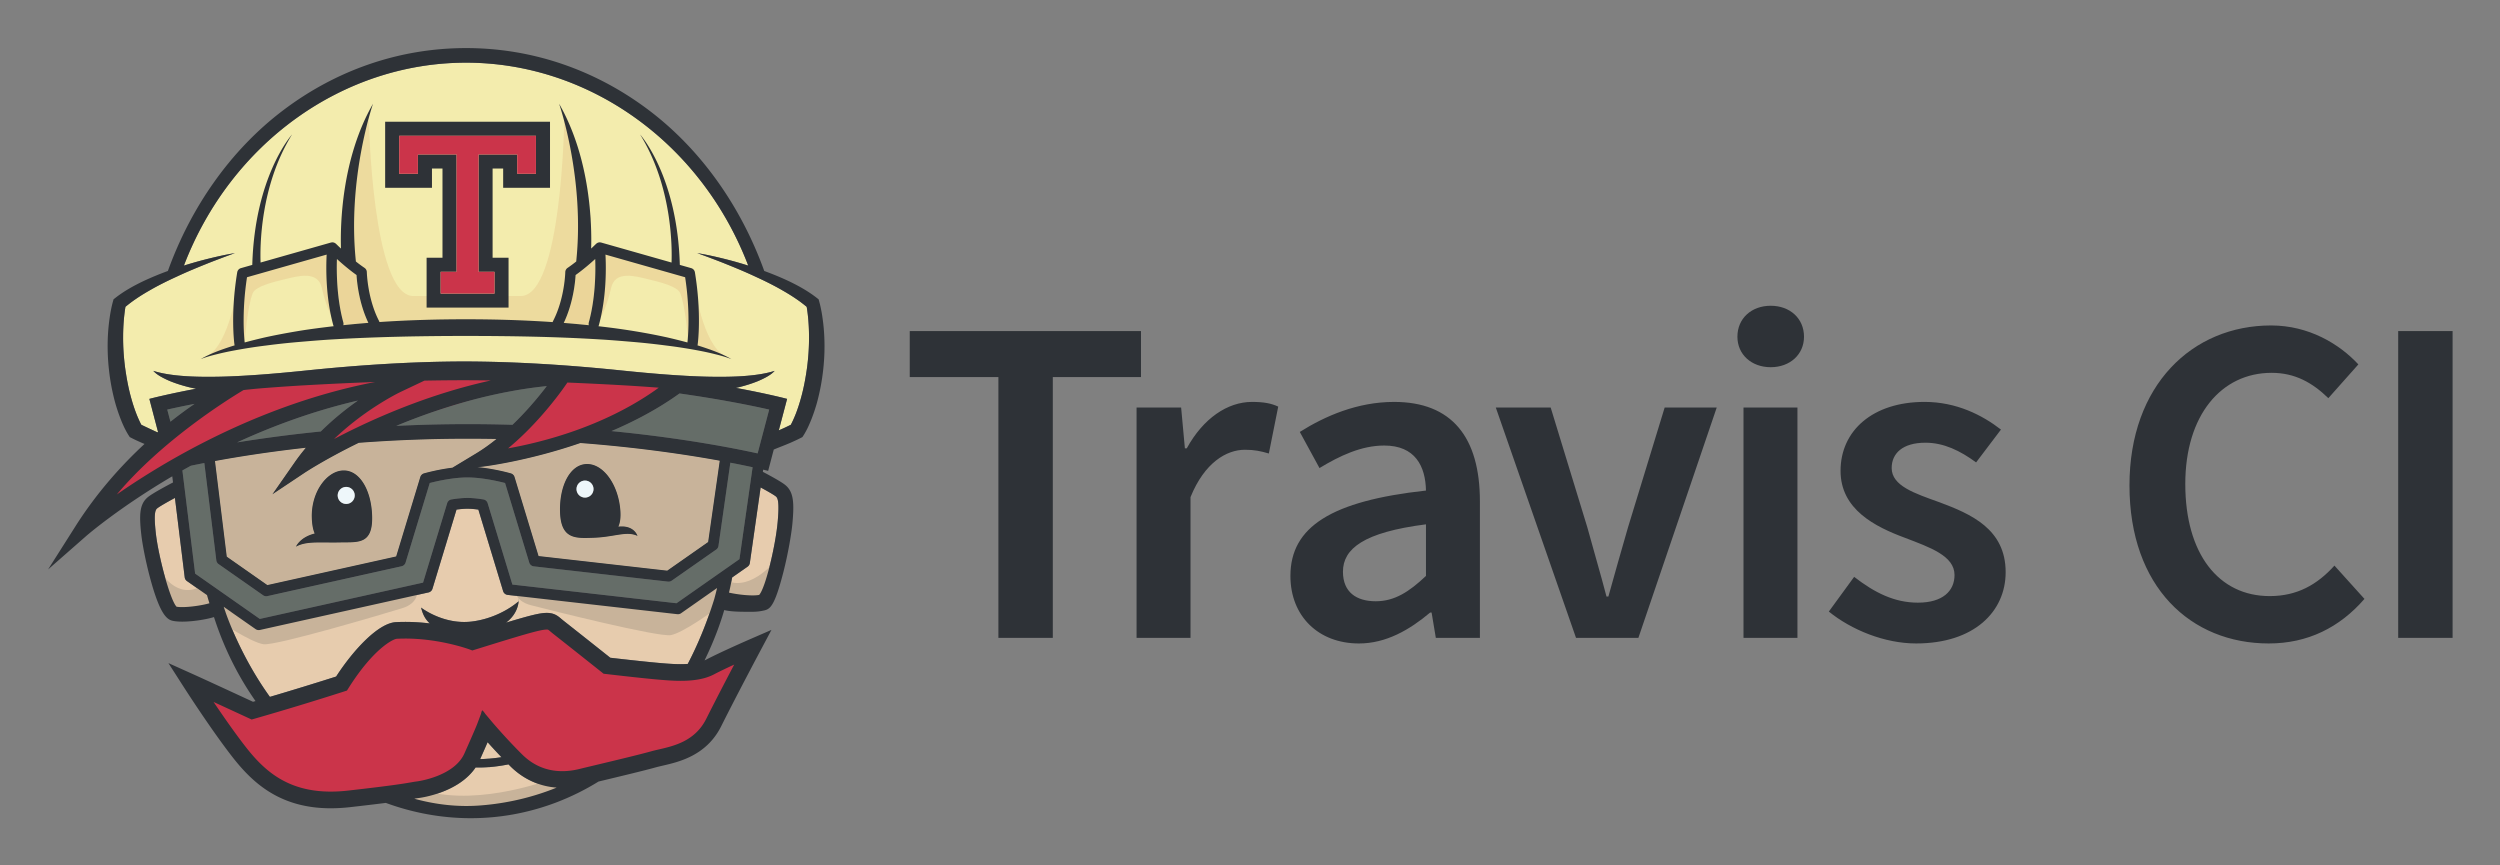<svg xmlns="http://www.w3.org/2000/svg" role="img" viewBox="-14.35 -14.35 746.20 258.20"><rect x="-14.35" y="-14.35" width="746.20" height="258.20" fill="#808080" stroke="none"/><title>Travis CI logo</title><style>svg {enable-background:new 0 0 717.701 229.865}</style><style>.st0{fill:#cb344a}.st2{fill:#e7ccae}.st3{fill:#656d68}.st5{fill:#c8b39a}.st6{fill:#ebd599}.st7{fill:#2e3237}.st8{fill:#eef7fa}</style><g><g><g><g><path d="M55.366 100.315s-36.058 25.38-37.468 35.049l2.706-.556s43.18-28.62 77.408-32.11l.775-4.344-43.421 1.961zm56.603-3.627l-28.402 20.145 1.535 1.232c1.158-.934 50.451-15.988 50.451-15.988l10.393-6.516c-6.974.868-33.977 1.127-33.977 1.127zm24.685 24.365c20.168 0 50.4-19.752 50.4-19.752l-9.773-1.86c-.483.483-15.759-.535-15.759-.535l-7.251-2.014-17.324 19.74-1.41 3.425c1.244-.505 1.117.996 1.117.996z" class="st0"/></g><path d="M202.466 184.047l-6.231 1.754-28.787-.622-18.008-14.004-21.766 5.446-25.175-2.178-14.097 15.404-26.452 7.902-13.207-4.095-.665-.572 5.928 14.516s13.428 14.396 20.928 16.089c7.499 1.693 21.049-.122 31.211-1.695 10.161-1.572 18.267-5.202 21.532-11.127 3.265-5.929 3.75-7.622 3.75-7.622s9.679 13.67 18.026 15.243c8.346 1.572 33.146-6.897 33.146-6.897s15.123-4.112 17.782-9.314c2.662-5.202 9.679-22.258 9.679-22.258l-7.594 4.03zM51.513 195.873l-.418-.192-2.333-2.012 2.751 2.204z" class="st0"/><g><path fill="#f3ecad" d="M226.92 81.211a56.464 56.464 0 0 0-.243-2.328 30.414 30.414 0 0 0-.249-1.65c-2.078-1.749-4.439-3.304-6.897-4.717-2.664-1.556-5.451-2.95-8.295-4.245-2.825-1.333-5.727-2.539-8.645-3.716a153.362 153.362 0 0 0-4.401-1.711c-1.47-.574-2.955-1.108-4.444-1.65 3.125.518 6.218 1.227 9.287 2.017 1.997.517 3.983 1.095 5.956 1.711-14.035-36.68-47.59-60.568-84.226-60.568-36.642 0-70.194 23.888-84.225 60.568a125.508 125.508 0 0 1 5.953-1.711c3.074-.79 6.168-1.499 9.291-2.017-1.494.542-2.975 1.076-4.45 1.65a175.908 175.908 0 0 0-4.401 1.711c-2.919 1.177-5.812 2.384-8.644 3.716-2.839 1.294-5.628 2.688-8.292 4.245-2.458 1.413-4.817 2.969-6.903 4.717-.087.53-.175 1.102-.243 1.65a58.255 58.255 0 0 0-.448 7.034c-.031 3.144.181 6.287.579 9.397.429 3.119 1.001 6.218 1.848 9.213.417 1.501.89 2.98 1.437 4.413.275.715.574 1.419.885 2.104.155.341.317.678.479 1.001l.199.38c.231.117.473.236.703.348l1.395.666c.778.353 1.854.864 2.744 1.263.05-.043.1-.087.143-.132l-2.59-9.864c.549-.151 5.467-1.419 13.942-3.032a45.458 45.458 0 0 1-2.053-.441c-1.929-.48-3.834-1.065-5.677-1.812a26.161 26.161 0 0 1-2.676-1.292c-.86-.494-1.706-1.052-2.36-1.794 9.312 3.038 28.552 1.662 45.654-.105 15.642-1.612 31.32-2.657 47.08-2.688 15.761.031 31.445 1.076 47.08 2.688 17.11 1.767 36.35 3.144 45.661.105-.654.742-1.498 1.301-2.358 1.794a26.23 26.23 0 0 1-2.674 1.292c-1.845.747-3.747 1.333-5.677 1.812-.286.068-.575.131-.861.192 9.293 1.724 14.703 3.125 15.282 3.28l-2.477 9.397c.498-.225 1.001-.441 1.495-.665l1.393-.666c.232-.112.467-.231.703-.348l.192-.38c.169-.323.331-.66.486-1.001.313-.685.612-1.389.885-2.104a48.915 48.915 0 0 0 1.438-4.413c.847-2.995 1.419-6.094 1.848-9.213.4-3.111.61-6.255.581-9.397a59.973 59.973 0 0 0-.21-4.704z"/><path d="M135.327 211.658a50.892 50.892 0 0 1-3.692.435c-.79.038-1.627.118-2.386.118l-.28.006a712.294 712.294 0 0 0 2.224-5.028 168.654 168.654 0 0 0 4.134 4.469zm2.681 2.732c3.829 3.791 8.572 5.963 13.794 6.349-8.771 3.562-17.036 4.936-23.403 5.365-6.348.425-12.783-.323-19.089-2.052.528-.095.915-.162 1.382-.219.518-.063 11.826-1.538 16.924-9.117l.479.01 1.251-.01c.847 0 1.616-.07 2.426-.101a50.425 50.425 0 0 0 5.652-.815c.194.198.386.392.584.59z" class="st2"/><path d="M148.858 100.894c-.367.479-.778 1.007-1.214 1.556-2.24 2.832-5.346 6.454-9.031 9.997a428.592 428.592 0 0 0-13.214-.205c-7.486 0-14.664.198-21.48.53 9.63-3.997 21.2-7.9 33.73-10.246a130.526 130.526 0 0 1 11.209-1.632zm-56.365 4.311c-3.437 2.415-7.32 5.497-11.085 9.236a416.903 416.903 0 0 0-24.991 3.256c10.669-4.903 22.843-9.416 36.076-12.492zm117.797 19.904l-3.921 27.438-18.786 13.158-48.995-5.57-7.375-24.289a1.603 1.603 0 0 0-1.284-1.125c-1.816-.293-3.422-.443-4.76-.443-1.344 0-2.944.149-4.768.443-.605.1-1.101.534-1.282 1.125l-7.195 23.696-48.722 10.842-19.307-13.524-3.804-30.79c.829-.468 1.67-.934 2.521-1.401 1.195-.257 2.539-.53 4.027-.816l3.585 29.053c.056.454.306.859.679 1.12l13.282 9.307a1.654 1.654 0 0 0 1.276.247l40.058-8.913c.138-.031.275-.08.399-.144a1.61 1.61 0 0 0 .79-.958l7.213-23.752c1.935-.498 6.891-1.656 11.247-1.656 4.344 0 9.305 1.158 11.241 1.656l7.213 23.752a1.615 1.615 0 0 0 1.363 1.132l40.058 4.55c.388.043.784-.058 1.103-.28l13.29-9.299c.359-.255.603-.656.664-1.096l3.548-24.822c2.665.516 4.893.981 6.642 1.359zm4.949-17.207l-3.448 13.082c-7.052-1.555-22.545-4.606-43.632-6.659 6.89-2.937 13.905-6.622 20.314-11.228 12.548 1.772 21.761 3.671 26.766 4.805z" class="st3"/><g><path fill="#e5cba4" d="M73.976 148.831c2.731-1.476 5.818-1.257 10.649-1.25a34.81 34.81 0 0 0 1.611-.006c.475-.006.952-.013 1.458-.025 4.978-.049 9.118.424 9.045-7.394-.075-7.817-3.548-14.134-8.521-14.085-4.979.043-9.796 6.447-9.498 14.26.081 2.035.38 3.503.86 4.562-4.341 1.086-5.537 3.77-5.604 3.938zm59.857-32.154c-1.929 1.563-3.964 3.024-6.082 4.301l-7.065 4.264c-4.431.54-8.277 1.636-8.495 1.7a1.42 1.42 0 0 0-.367.162 1.628 1.628 0 0 0-.729.92l-7.195 23.708-38.453 8.552-12.111-8.483-3.524-28.545c6.878-1.263 16.077-2.725 27.126-3.963a65.616 65.616 0 0 0-3.424 4.467l-6.578 9.443 9.578-6.386c.143-.1 6.242-4.112 16.22-8.993a437.445 437.445 0 0 1 41.099-1.147zm42.106 28.949c-.049-.185-1.095-3.329-5.727-2.778.534-1.162.772-2.73.604-4.878-.612-7.8-5.148-13.998-10.122-13.825-4.973.176-8.16 6.641-7.885 14.459.273 7.811 4.45 7.757 9.423 7.582 6.686-.124 10.358-2.179 13.707-.56zm24.542-22.462l-3.467 24.269-12.212 8.55-38.402-4.364-7.165-23.596a1.631 1.631 0 0 0-1.095-1.082c-.238-.07-4.992-1.425-10.034-1.862l.921-.061c.796-.057 14.042-1.681 29.858-7.134 17.515 1.344 31.817 3.499 41.596 5.28z"/></g><g><path d="M73.976 148.831c2.731-1.476 5.818-1.257 10.649-1.25a34.81 34.81 0 0 0 1.611-.006c.475-.006.952-.013 1.458-.025 4.978-.049 9.118.424 9.045-7.394-.075-7.817-3.548-14.134-8.521-14.085-4.979.043-9.796 6.447-9.498 14.26.081 2.035.38 3.503.86 4.562-4.341 1.086-5.537 3.77-5.604 3.938zm59.857-32.154c-1.929 1.563-3.964 3.024-6.082 4.301l-7.065 4.264c-4.431.54-8.277 1.636-8.495 1.7a1.42 1.42 0 0 0-.367.162 1.628 1.628 0 0 0-.729.92l-7.195 23.708-38.453 8.552-12.111-8.483-3.524-28.545c6.878-1.263 16.077-2.725 27.126-3.963a65.616 65.616 0 0 0-3.424 4.467l-6.578 9.443 9.578-6.386c.143-.1 6.242-4.112 16.22-8.993a437.445 437.445 0 0 1 41.099-1.147zm42.106 28.949c-.049-.185-1.095-3.329-5.727-2.778.534-1.162.772-2.73.604-4.878-.612-7.8-5.148-13.998-10.122-13.825-4.973.176-8.16 6.641-7.885 14.459.273 7.811 4.45 7.757 9.423 7.582 6.686-.124 10.358-2.179 13.707-.56zm24.542-22.462l-3.467 24.269-12.212 8.55-38.402-4.364-7.165-23.596a1.631 1.631 0 0 0-1.095-1.082c-.238-.07-4.992-1.425-10.034-1.862l.921-.061c.796-.057 14.042-1.681 29.858-7.134 17.515 1.344 31.817 3.499 41.596 5.28z" class="st5"/></g><path d="M217.244 133.838c.589.486 1.056 1.743.528 7.599-.648 7.17-3.662 19.756-5.528 21.785-2.06.399-6.379-.074-9.013-.689.455-1.807.585-2.672.952-4.519l4.606-3.222c.367-.255.61-.656.672-1.09l3.219-22.556c1.954 1.055 3.965 2.198 4.564 2.692zM47.436 163.277c.231.816.473 1.63.723 2.433-2.479.728-7.526 1.425-9.809 1.027-1.892-1.906-5.422-15.024-6.194-21.991-.629-5.644-.188-6.864.386-7.34.666-.56 3.161-1.979 5.322-3.137l2.919 23.695c.056.455.298.859.679 1.121l5.974 4.192zm93.175.332l-.175 1.512s-5.308 4.922-13.854 6.024c-8.546 1.101-15.262-4.151-15.262-4.151.28.913.679 2.975 2.614 4.735a61.697 61.697 0 0 0-7.315-.455c-.932 0-1.873.027-2.782.071-5.26.275-12.658 8.227-17.861 16.239-2.553.808-10.532 3.341-19.768 6.068-8.621-11.946-12.86-24.151-13.29-25.414l.006-.007c-.174-.486-.349-.972-.511-1.469l2.217 1.55v.006l5.476 3.834 1.831 1.276c.273.194.597.293.92.293.118 0 .236-.013.353-.036l50.33-11.205a1.606 1.606 0 0 0 1.188-1.101l7.177-23.627c1.239-.168 2.327-.255 3.261-.255.928 0 2.023.087 3.262.255l7.386 24.33a1.604 1.604 0 0 0 1.357 1.132l3.44.395z" class="st2"/><path d="M198.061 162.302l1.625-1.14a101.11 101.11 0 0 1-.866 3.356c-2.258 7.24-4.925 13.643-7.885 19.3-.655.045-1.345.071-2.086.071-2.285 0-4.619-.194-7.202-.43-4.482-.411-11.596-1.226-13.842-1.487a3438.889 3438.889 0 0 0-14.067-11.141c-.217-.175-.403-.337-.585-.487-.97-.82-2.073-1.753-4.307-1.753-2.029 0-4.992.739-12.154 2.906 3.722-2.782 3.746-6.373 3.746-6.373l.175-1.512 47.217 5.364c.385.044.783-.056 1.107-.279l4.744-3.323 4.38-3.072z" class="st2"/><path d="M163.311 62.963c.144 4.2.038 11.812-1.918 18.94a1.547 1.547 0 0 0 0 .816 298.473 298.473 0 0 0-7.469-.685c2.795-5.856 3.404-12.093 3.536-14.29 2.146-1.526 4.283-3.356 5.851-4.781zm-71.241 4.78c.13 2.197.739 8.421 3.53 14.272-2.49.198-4.979.429-7.464.691.067-.256.075-.53 0-.804-1.954-7.114-2.053-14.732-1.917-18.94 1.568 1.426 3.697 3.256 5.851 4.781z" class="st6"/><path d="M175.939 145.626c-3.349-1.618-7.021.437-13.706.561-4.973.175-9.149.229-9.423-7.582-.275-7.818 2.912-14.283 7.885-14.459 4.973-.174 9.51 6.026 10.122 13.825.168 2.148-.07 3.716-.604 4.878 4.631-.552 5.677 2.59 5.726 2.777zM160.31 134.18a2.552 2.552 0 0 0 2.496-2.59 2.534 2.534 0 0 0-2.59-2.495 2.536 2.536 0 0 0-2.494 2.589 2.543 2.543 0 0 0 2.588 2.496z" class="st7"/><ellipse cx="160.262" cy="131.628" class="st8" rx="2.542" ry="2.542" transform="rotate(-1.049 160.265 131.63)"/><path d="M96.737 140.154c.073 7.818-4.066 7.345-9.045 7.394-.504.013-.983.019-1.458.025-.559.013-1.094.019-1.611.006-4.83-.006-7.918-.225-10.649 1.25.067-.168 1.263-2.852 5.603-3.94-.48-1.059-.78-2.527-.86-4.562-.298-7.811 4.519-14.217 9.498-14.26 4.974-.047 8.447 6.272 8.522 14.087zm-7.687-4.089a2.544 2.544 0 1 0-.142-5.086 2.544 2.544 0 0 0 .142 5.086z" class="st7"/><ellipse cx="88.984" cy="133.527" class="st8" rx="2.544" ry="2.544" transform="rotate(-1.473 88.98 133.521)"/><g opacity=".8"><path d="M58.738 87.086s.773-10.072 2.352-13.932c.813-1.99 5.789-3.256 9.59-4.161 3.798-.904 9.859-2.714 11.036 2.623 1.176 5.337 3.074 9.227 4.341 10.946L84.43 60.581l-26.144 6.331-1.72 19.451.815 1.538 1.357-.815m132.288 0s-.772-10.072-2.351-13.932c-.815-1.99-5.79-3.256-9.589-4.161-3.801-.904-9.861-2.714-11.038 2.623-1.174 5.337-3.075 9.227-4.343 10.946l1.63-21.981 26.144 6.331 1.718 19.451-.815 1.538-1.356-.815" class="st6"/></g><path fill="#ebd599" d="M154.073 21.296s-.693 52.712-13.006 52.712h-32.012c-12.312 0-13.307-52.689-13.307-52.689l-6.049 17.889.098 24.546 4.295 3.415 1.952 10.54 2.731 6.149 52.702.097 2.439-4.393 2.05-7.416.294-4.685 5.82-16.618-8.007-29.547zm38.777 49.149s2.534 18.183 9.24 21.462c6.707 3.278 0 0 0 0l-9.389-2.832.149-18.63zm-136.178 0s-2.534 18.183-9.241 21.462c-6.707 3.278 0 0 0 0l9.391-2.832-.15-18.63z" opacity=".75"/><path d="M194.655 88.992c3.192 1.045 6.403 2.153 9.312 3.853-1.556-.616-3.162-1.058-4.781-1.457a82.026 82.026 0 0 0-4.868-1.071 152.365 152.365 0 0 0-9.847-1.538c-3.292-.429-6.59-.79-9.903-1.071-3.312-.279-6.615-.56-9.934-.753-13.263-.816-26.563-1.02-39.873-1.034-13.306.007-26.607.256-39.871 1.039-3.316.192-6.622.474-9.933.754-3.311.279-6.616.635-9.903 1.07-3.299.4-6.579.922-9.847 1.538-1.63.306-3.256.66-4.874 1.065-1.612.399-3.225.84-4.781 1.457 2.907-1.699 6.118-2.812 9.318-3.86.269-.087.541-.161.815-.248-.017-.068-.037-.131-.05-.205-.056-.367-1.239-9.107.822-21.605a1.55 1.55 0 0 1 1.115-1.246l3.38-.963C61.687 38.5 72.484 26.17 72.821 25.79c-9.648 15.524-9.56 33.935-9.393 38.223l21.006-5.97c.019-.006.03-.006.049-.012.088-.019.175-.031.262-.037.024 0 .057-.007.087-.007a1.38 1.38 0 0 1 .344.031c.017 0 .036.013.061.019.087.019.168.049.26.087.038.019.063.038.1.057.067.038.138.081.205.13.019.013.039.019.057.038l.037.037c.019.019.043.031.063.051.014.019.572.571 1.462 1.401-.211-6.921.118-26.776 9.574-43.233-.199.577-7.701 22.512-5.116 47.097a39.548 39.548 0 0 0 2.583 1.911c.416.286.672.759.678 1.263.007.081.187 7.918 3.648 14.584.049.1.086.205.118.311 8.608-.585 17.24-.822 25.854-.827 8.616.006 17.242.255 25.848.847.031-.112.07-.224.126-.33 3.46-6.666 3.641-14.503 3.641-14.584a1.58 1.58 0 0 1 .685-1.263 41.928 41.928 0 0 0 2.577-1.911c2.589-24.585-4.913-46.52-5.111-47.097 9.447 16.455 9.784 36.311 9.574 43.233a71.264 71.264 0 0 0 1.461-1.401c.019-.019.045-.031.061-.051.014-.012.021-.024.038-.037.019-.019.038-.025.057-.038.07-.049.138-.092.205-.137a.57.57 0 0 0 .094-.05c.094-.038.18-.068.273-.093.019 0 .038-.013.057-.013.111-.024.232-.037.343-.031.031 0 .057.007.081.007.087.006.181.019.268.037.014.007.032.007.049.012l21.007 5.97c.169-4.287.256-22.7-9.391-38.223.335.38 11.134 12.71 11.862 38.927l3.386.963a1.563 1.563 0 0 1 1.115 1.246c2.059 12.498.871 21.238.82 21.605-.012.075-.03.144-.049.211.276.081.543.161.818.249zm-3.82-1.122c.162-1.399.914-9.049-.685-19.468l-23.778-6.759c.213 4.027.307 12.76-1.978 21.088-.03.1-.067.199-.117.299.235.024.473.043.702.074 6.685.766 13.338 1.835 19.918 3.279 1.984.462 3.97.954 5.938 1.487zm-29.443-5.968c1.956-7.126 2.061-14.739 1.918-18.94-1.568 1.425-3.705 3.255-5.851 4.78-.132 2.197-.742 8.433-3.537 14.29 2.49.2 4.98.424 7.469.685-.066-.26-.078-.54.001-.815zm-65.794.113c-2.79-5.852-3.4-12.076-3.53-14.272-2.153-1.525-4.283-3.355-5.851-4.78-.138 4.207-.037 11.826 1.917 18.94.075.275.067.548 0 .804a292.23 292.23 0 0 1 7.464-.692zm-10.351 1.001a2.03 2.03 0 0 1-.114-.286c-2.289-8.328-2.189-17.06-1.984-21.088l-23.771 6.759c-1.599 10.408-.853 18.057-.692 19.464a160.866 160.866 0 0 1 5.946-1.488c3.285-.728 6.597-1.337 9.914-1.898 3.324-.554 6.659-.977 9.995-1.381.239-.032.47-.049.706-.082z" class="st7"/><g id="XMLID_2_"><g><path d="M149.818 21.985v19.728h-13.984v-5.764h-3.152v26.629h4.761v14.89h-24.46v-14.89h4.742V35.95h-3.141v5.764H100.61V21.985h49.208zm-4.201 15.536V26.178h-40.816v11.343h5.581v-5.764h11.546V66.78h-4.751v6.496h16.066V66.78h-4.751V31.758h11.546v5.764h5.579z" class="st7"/><path d="M145.617 26.177v11.344h-5.581v-5.763H128.49v35.023h4.751v6.496h-16.065v-6.496h4.751V31.758h-11.546v5.763h-5.58V26.177h34.724z" class="st0"/></g></g><path d="M35.567 107.902a262.242 262.242 0 0 1 8.17-1.703 120.879 120.879 0 0 0-7.21 5.327l-.96-3.624z" class="st3"/><path d="M110.21 161.97s.57 3.667-4.563 5.236c-5.131 1.57-37.639 11.258-41.347 10.734-3.707-.523-13.116-6.806-13.116-6.806l-2.282-8.116 13.924 8.681 47.384-9.729zm29.12-.71s-.41 3.687 4.787 5.035c5.196 1.345 38.094 9.612 41.773 8.927 3.68-.685 12.808-7.371 12.808-7.371l1.927-8.209-12.798 7.634-48.497-6.016z" class="st5"/><path d="M32.922 155.222s4.504 9.009 11.78 5.89l5.197 1.906-.519 3.812-10.914 1.385-2.944-1.731-2.6-11.262zm184.403-2.473s-7.362 9.403-14.637 6.285l-2.34 1.509.519 3.811 10.914 1.386 2.943-1.732 2.601-11.259zm-113.873 70.779s26.686 13.454 56.902-4.853l-9.703-.662s-21.173 8.38-37.935 3.749l-9.264 1.766z" class="st5"/><path d="M130.505 198.736l1.847 2.2c.042.053 4.145 4.936 9.161 9.91 3.336 3.306 7.366 4.979 11.985 4.979 1.577 0 3.234-.203 4.907-.606 1.553-.378 3.24-.78 4.968-1.194 6.239-1.491 13.305-3.185 16.73-4.145.678-.192 1.435-.365 2.231-.547 4.56-1.053 10.81-2.506 14.122-9.141 2.49-4.979 5.848-11.441 8.34-16.177-2.159.995-4.422 2.074-6.029 2.92-2.477 1.301-5.722 1.932-9.917 1.932-2.494 0-4.943-.21-7.654-.451-5.417-.498-14.584-1.577-14.678-1.59l-.702-.078-.554-.444c-.082-.06-8.115-6.46-14.607-11.565l-.72-.594c-.684-.583-.684-.583-1.092-.583-2.082 0-8.134 1.877-21.393 5.987l-.815.258-.798-.301c-.09-.03-8.789-3.256-19.213-3.256-.853 0-1.703.022-2.532.065-1.044.053-6.904 2.837-14.397 14.693l-.486.761-.859.276a920.391 920.391 0 0 1-26.7 8.117l-.888.253-.84-.391c-.089-.036-5.441-2.519-10.534-4.86 2.778 4.103 6.329 9.221 9.454 13.235 5.459 7.03 12.34 13.527 25.532 13.527 1.655 0 3.413-.102 5.218-.307 13.419-1.517 16.875-2.129 18.735-2.453.629-.107 1.127-.198 1.764-.276.102-.013 11.09-1.433 14.174-8.35 3.18-7.108 3.822-8.801 3.846-8.866l1.122-2.993s.139-.775.367-1.016c0 .006 0 .006.006.006l.022.019c.354.255.877 1.046.877 1.046zM46.928 64.554c-2.915 1.175-5.812 2.387-8.644 3.718-2.838 1.297-5.627 2.688-8.291 4.241-2.458 1.416-4.817 2.97-6.899 4.723a44.993 44.993 0 0 0-.244 1.649c-.09.773-.181 1.548-.241 2.328a60.89 60.89 0 0 0-.209 4.703c-.03 3.144.185 6.287.582 9.4.431 3.119 1.001 6.221 1.847 9.214a48.937 48.937 0 0 0 1.44 4.408c.27.722.57 1.423.883 2.107.155.341.317.678.479 1.001l.199.378c.233.121.474.24.701.348l1.397.665c.78.36 1.854.87 2.742 1.267.053-.043.102-.09.144-.132l-2.585-9.862c.546-.149 5.466-1.422 13.942-3.035a39.179 39.179 0 0 1-2.057-.439c-1.926-.479-3.834-1.067-5.676-1.811a26.401 26.401 0 0 1-2.676-1.297c-.859-.492-1.705-1.049-2.358-1.793 9.311 3.041 28.548 1.66 45.652-.102 15.644-1.614 31.319-2.657 47.078-2.694 15.759.036 31.446 1.079 47.08 2.694 17.115 1.764 36.355 3.144 45.662.102-.654.744-1.498 1.3-2.357 1.793-.856.487-1.764.906-2.676 1.297-1.848.744-3.75 1.331-5.681 1.811-.283.065-.57.132-.859.192 9.293 1.722 14.703 3.125 15.279 3.282l-2.477 9.394c.498-.222 1.001-.437 1.492-.665l1.399-.665c.227-.109.468-.227.702-.348l.192-.378c.167-.323.329-.66.486-1.001a36.97 36.97 0 0 0 .889-2.107 47.968 47.968 0 0 0 1.432-4.408c.847-2.993 1.423-6.095 1.848-9.214.401-3.112.612-6.257.582-9.4a61.37 61.37 0 0 0-.204-4.703 59.97 59.97 0 0 0-.247-2.328 33.656 33.656 0 0 0-.247-1.649c-2.082-1.753-4.439-3.306-6.899-4.723-2.664-1.553-5.451-2.944-8.295-4.241-2.825-1.331-5.728-2.543-8.644-3.718a158.951 158.951 0 0 0-4.404-1.71c-1.468-.569-2.957-1.108-4.444-1.649 3.124.516 6.221 1.228 9.285 2.015 1.998.517 3.991 1.098 5.957 1.716-14.032-36.684-47.59-60.57-84.224-60.57-36.642 0-70.192 23.886-84.223 60.57a124.62 124.62 0 0 1 5.95-1.716c3.072-.786 6.167-1.499 9.293-2.015-1.495.54-2.976 1.079-4.452 1.649a168.96 168.96 0 0 0-4.401 1.708zm184.74 21.224a62.524 62.524 0 0 1-.299 10.119 64.27 64.27 0 0 1-1.876 9.971 52.455 52.455 0 0 1-1.627 4.864 44.546 44.546 0 0 1-1.031 2.4c-.187.395-.384.786-.606 1.188l-.329.593a10.64 10.64 0 0 1-.403.665l-.341.53-.534.275a40.02 40.02 0 0 1-1.555.757l-1.504.678c-1.009.431-2.022.839-3.036 1.234-.708.277-1.333.53-1.926.781l-1.673 6.358c-.042-.01-.546-.139-1.487-.365l-.09.665c1.847.965 5.476 2.922 6.713 3.943 2.489 2.057 2.664 5.315 2.112 11.403-.283 3.125-1.32 9.207-2.759 14.794-2.484 9.615-3.804 10.745-5.508 11.181a14.96 14.96 0 0 1-3.486.444c-2.626 0-6.203.073-8.608-.509-.618 2.188-2.381 7.893-5.873 15.02.175-.085.348-.156.504-.24 4.307-2.262 12.585-5.868 12.934-6.024l6.539-2.841-3.349 6.298c-.078.137-7.258 13.642-11.656 22.46-4.367 8.735-12.555 10.636-17.457 11.762-.738.175-1.438.337-2.008.492-3.517.99-10.637 2.687-16.917 4.198a2.146 2.146 0 0 1-.228.049 74.22 74.22 0 0 1-12.694 6.27c-16.881 6.394-34.673 6.035-50.804.107-2.62.337-6.065.75-10.652 1.271a52.39 52.39 0 0 1-5.776.337c-15.37 0-23.516-7.805-29.461-15.447-6.365-8.183-14.151-20.331-14.481-20.84l-4.514-7.042 7.63 3.431c3.652 1.644 14.512 6.671 17.619 8.111.251-.071.498-.144.744-.216-5.165-7.366-9.4-15.765-12.393-25.068-2.543.767-6.461 1.362-9.509 1.362-1.114 0-2.111-.083-2.878-.264-1.705-.389-3.648-2.032-6.293-11.35-1.535-5.409-2.681-11.314-3.016-14.353-.66-5.934-.54-9.112 1.926-11.166 1.487-1.241 6.502-3.875 7.54-4.414l-.222-1.831c-15.933 9.363-25.482 17.636-25.674 17.805L0 155.622l8.117-12.801c6.424-10.145 13.845-18.345 20.672-24.663-.283-.114-.546-.227-.823-.341l-1.505-.678a39.266 39.266 0 0 1-1.553-.757l-.534-.275-.342-.53c-.192-.289-.276-.45-.402-.665l-.336-.593c-.21-.402-.415-.793-.6-1.188a35.297 35.297 0 0 1-1.031-2.4 51.868 51.868 0 0 1-1.627-4.864 63.416 63.416 0 0 1-1.877-9.971 63.335 63.335 0 0 1-.3-10.119c.09-1.686.253-3.371.486-5.045.121-.84.247-1.68.415-2.514.174-.851.343-1.643.6-2.574l.18-.654.468-.367c2.658-2.088 5.525-3.665 8.44-5.063a91.458 91.458 0 0 1 7.313-3.031C42.647 47.418 54.489 30.471 70.05 18.66 86.138 6.454 105.057 0 124.764 0s38.626 6.454 54.714 18.663c15.562 11.811 27.403 28.759 34.285 47.865 2.472.912 4.913 1.902 7.319 3.036 2.914 1.397 5.782 2.975 8.439 5.063l.468.367.181.654c.263.93.431 1.723.599 2.574.169.834.301 1.674.414 2.514a55.66 55.66 0 0 1 .485 5.042zm-13.899 55.656c.528-5.854.067-7.114-.527-7.594-.594-.498-2.604-1.636-4.56-2.699l-3.22 22.554c-.06.438-.307.835-.672 1.092l-4.608 3.222c-.365 1.846-.497 2.717-.947 4.523 2.634.612 6.951 1.087 9.009.689 1.868-2.026 4.883-14.612 5.525-21.787zm-5.981-20.45l3.45-13.082c-5.003-1.133-14.218-3.03-26.767-4.807-6.408 4.607-13.421 8.291-20.313 11.229 21.088 2.053 36.582 5.106 43.63 6.66zm-5.423 31.561l3.922-27.435a277.572 277.572 0 0 0-6.641-1.355l-3.545 24.823c-.066.438-.307.84-.666 1.093l-13.293 9.297a1.617 1.617 0 0 1-1.097.282l-40.06-4.553a1.613 1.613 0 0 1-1.363-1.127l-7.216-23.754c-1.933-.499-6.893-1.657-11.235-1.657-4.362 0-9.318 1.158-11.249 1.657l-7.217 23.754a1.604 1.604 0 0 1-1.187 1.097l-40.06 8.913a1.75 1.75 0 0 1-.355.038c-.323 0-.648-.096-.918-.29l-13.287-9.304a1.616 1.616 0 0 1-.678-1.122l-3.582-29.052c-1.488.289-2.831.564-4.031.815-.851.469-1.692.937-2.519 1.406l3.802 30.786 19.312 13.528 48.722-10.839 7.192-23.695a1.61 1.61 0 0 1 1.284-1.13c1.824-.293 3.418-.443 4.769-.443 1.336 0 2.939.149 4.757.443a1.593 1.593 0 0 1 1.284 1.13l7.377 24.283 48.994 5.571 18.784-13.16zm-9.351-5.111l3.467-24.274c-9.779-1.78-24.079-3.933-41.596-5.277-15.813 5.454-29.058 7.078-29.856 7.132l-.924.066c5.044.433 9.796 1.789 10.035 1.86.524.156.932.557 1.094 1.081l7.168 23.599 38.399 4.362 12.213-8.549zm2.669 13.725l-1.627 1.139-4.379 3.072-4.745 3.323a1.65 1.65 0 0 1-1.105.282l-47.214-5.368-3.437-.391a1.611 1.611 0 0 1-1.357-1.132l-7.389-24.331c-1.235-.168-2.334-.254-3.256-.254-.937 0-2.029.085-3.264.254l-7.175 23.629a1.601 1.601 0 0 1-1.188 1.096l-50.33 11.207a1.877 1.877 0 0 1-.353.035c-.323 0-.648-.096-.925-.293l-1.829-1.272-5.476-3.832v-.013l-2.213-1.547c.156.498.335.985.511 1.469l-.007.007c.426 1.265 4.667 13.467 13.287 25.41a1011.17 1011.17 0 0 0 19.765-6.065c5.2-8.015 12.604-15.964 17.866-16.239a59.052 59.052 0 0 1 2.783-.071c2.574 0 5.034.185 7.312.455-1.936-1.758-2.333-3.822-2.614-4.733 0 0 6.713 5.249 15.261 4.153 8.549-1.104 13.857-6.03 13.857-6.03s-.024 3.594-3.75 6.377c7.163-2.166 10.126-2.91 12.154-2.91 2.238 0 3.341.936 4.307 1.76.187.149.373.311.587.486 5.508 4.336 12.13 9.598 14.068 11.14 2.243.263 9.357 1.073 13.839 1.487 2.584.233 4.919.431 7.204.431.738 0 1.429-.03 2.082-.073 2.964-5.655 5.628-12.064 7.889-19.297a96.69 96.69 0 0 0 .861-3.361zm-17.421-59.783c-.012-.007-.023-.014-.036-.014-3.791-.282-7.582-.54-11.386-.754-5.278-.301-10.559-.553-15.837-.774a82.561 82.561 0 0 1-1.824 2.578c-2.873 3.888-8.572 11.02-15.88 17.067 10.343-1.854 28.284-6.443 43.804-17.271.391-.276.776-.564 1.159-.832zm-34.619 1.073c.437-.546.845-1.073 1.21-1.553-3.802.384-7.546.936-11.205 1.632-12.531 2.345-24.103 6.245-33.731 10.24 6.822-.33 13.995-.527 21.483-.527 4.528 0 8.932.078 13.214.204 3.684-3.542 6.792-7.164 9.029-9.996zM151.8 220.74c-5.218-.385-9.963-2.555-13.793-6.346l-.582-.593a51.27 51.27 0 0 1-5.656.816c-.809.03-1.577.101-2.423.101l-1.255.013-.479-.013c-5.094 7.577-16.407 9.053-16.924 9.119-.467.053-.851.119-1.38.216 6.306 1.728 12.742 2.477 19.089 2.051 6.366-.427 14.633-1.807 23.403-5.364zm-20.162-8.646a52.913 52.913 0 0 0 3.689-.438 160.912 160.912 0 0 1-4.134-4.469 459.613 459.613 0 0 1-2.225 5.028h.282c.762.001 1.596-.083 2.388-.121zm-3.887-91.115c2.117-1.278 4.151-2.742 6.082-4.301a484.467 484.467 0 0 0-8.433-.083c-11.746 0-22.718.481-32.664 1.229-9.977 4.877-16.078 8.89-16.22 8.992l-9.581 6.389 6.581-9.443a61.03 61.03 0 0 1 3.425-4.469c-11.05 1.235-20.251 2.699-27.126 3.965l3.52 28.542 12.112 8.483 38.452-8.549 7.198-23.713c.121-.39.384-.72.727-.919.114-.073.234-.126.365-.162.222-.06 4.067-1.158 8.501-1.698l7.061-4.263zm4.422-21.77a597.72 597.72 0 0 0-8.034-.072h-.006c-3.928.006-7.864.048-11.807.126l-7.264 3.443c-.006.006-.048.024-.102.056-1.092.533-10.63 5.345-19.605 13.929 8.045-4.229 19.868-9.754 33.781-14.038a166.89 166.89 0 0 1 13.037-3.444zm-50.77 15.23c3.767-3.737 7.654-6.82 11.086-9.232-13.227 3.072-25.403 7.582-36.07 12.489a419.308 419.308 0 0 1 24.984-3.257zm2.502-11.528a174.102 174.102 0 0 1 13.688-3.24c-6.718.246-13.441.557-20.154.936-3.9.216-7.781.48-11.663.773-1.944.149-3.876.305-5.802.516a50.63 50.63 0 0 0-1.643.185C53.268 105.11 33.85 117.3 20.52 133.239c12.954-9.002 35.521-22.53 63.385-30.328zm-35.747 62.801a80.559 80.559 0 0 1-.72-2.436l-5.981-4.185a1.61 1.61 0 0 1-.679-1.123l-2.915-23.695c-2.16 1.158-4.655 2.578-5.321 3.137-.576.474-1.014 1.692-.389 7.337.774 6.964 4.301 20.085 6.197 21.992 2.279.401 7.33-.3 9.808-1.027zm-4.421-59.514a267.614 267.614 0 0 0-8.17 1.703l.961 3.623a120.506 120.506 0 0 1 7.209-5.326z" class="st7"/></g></g></g><g><path d="M283.651 98.192h-26.46v-13.72h69.02v13.72h-26.32v77.84h-16.24v-77.84zm41.244 9.1h13.3l1.12 12.18h.56c4.9-8.96 12.18-13.86 19.46-13.86 3.5 0 5.74.42 7.84 1.4l-2.8 14c-2.38-.7-4.2-1.12-7.14-1.12-5.46 0-12.04 3.78-16.24 14.14v42h-16.1v-68.74zm86.378 24.78c-.14-7.28-3.22-13.439-12.46-13.439-6.86 0-13.3 3.08-19.32 6.72l-5.88-10.78c7.56-4.76 17.22-8.96 28.14-8.96 17.22 0 25.62 10.5 25.62 29.68v40.74h-13.16l-1.26-7.56h-.42c-6.16 5.18-13.16 9.239-21.28 9.239-12.04 0-20.44-8.12-20.44-20.159 0-14.701 12.32-22.401 40.46-25.481zm-14.98 33.04c5.6 0 9.94-2.8 14.98-7.56v-15.4c-18.62 2.38-24.78 7.28-24.78 14.14 0 6.159 4.06 8.82 9.8 8.82zm35.825-57.82h16.38l10.92 35.7c1.82 6.72 3.92 13.72 5.74 20.72h.56c1.96-7 3.92-14 5.88-20.72l10.92-35.7h15.54l-23.38 68.74h-18.62l-23.94-68.74zm72.114-21.14c0-5.46 4.199-9.24 9.939-9.24s9.94 3.78 9.94 9.24c0 5.32-4.2 9.1-9.94 9.1-5.74 0-9.939-3.78-9.939-9.1zm1.819 21.14h16.101v68.74h-16.101v-68.74zm33.025 50.539c6.16 4.76 12.04 7.7 19.04 7.7 7.42 0 10.92-3.5 10.92-8.26 0-5.74-7.42-8.26-14.7-11.061-9.1-3.359-19.319-8.539-19.319-20.02 0-12.04 9.659-20.58 25.06-20.58 9.52 0 17.22 3.92 22.82 8.26l-7.421 9.801c-4.76-3.5-9.659-5.88-15.119-5.88-6.86 0-10.08 3.22-10.08 7.56 0 5.32 6.859 7.56 14.279 10.22 9.381 3.5 19.74 7.98 19.74 20.86 0 11.76-9.38 21.279-26.74 21.279-9.38 0-19.319-4.06-26.039-9.52l7.559-10.359zm124.458-75.039c11.2 0 20.301 5.46 26.04 11.62l-8.96 10.08c-4.76-4.62-9.939-7.56-16.939-7.56-14.98 0-25.76 12.6-25.76 33.18 0 20.86 9.939 33.46 25.199 33.46 8.12 0 14.141-3.36 19.32-9.1l8.96 9.939c-7.42 8.54-16.94 13.3-28.56 13.3-23.24 0-41.58-16.8-41.58-47.18.001-29.959 18.761-47.739 42.28-47.739zm37.926 1.68h16.24v91.56h-16.24v-91.56z" class="st7"/></g></g></svg>